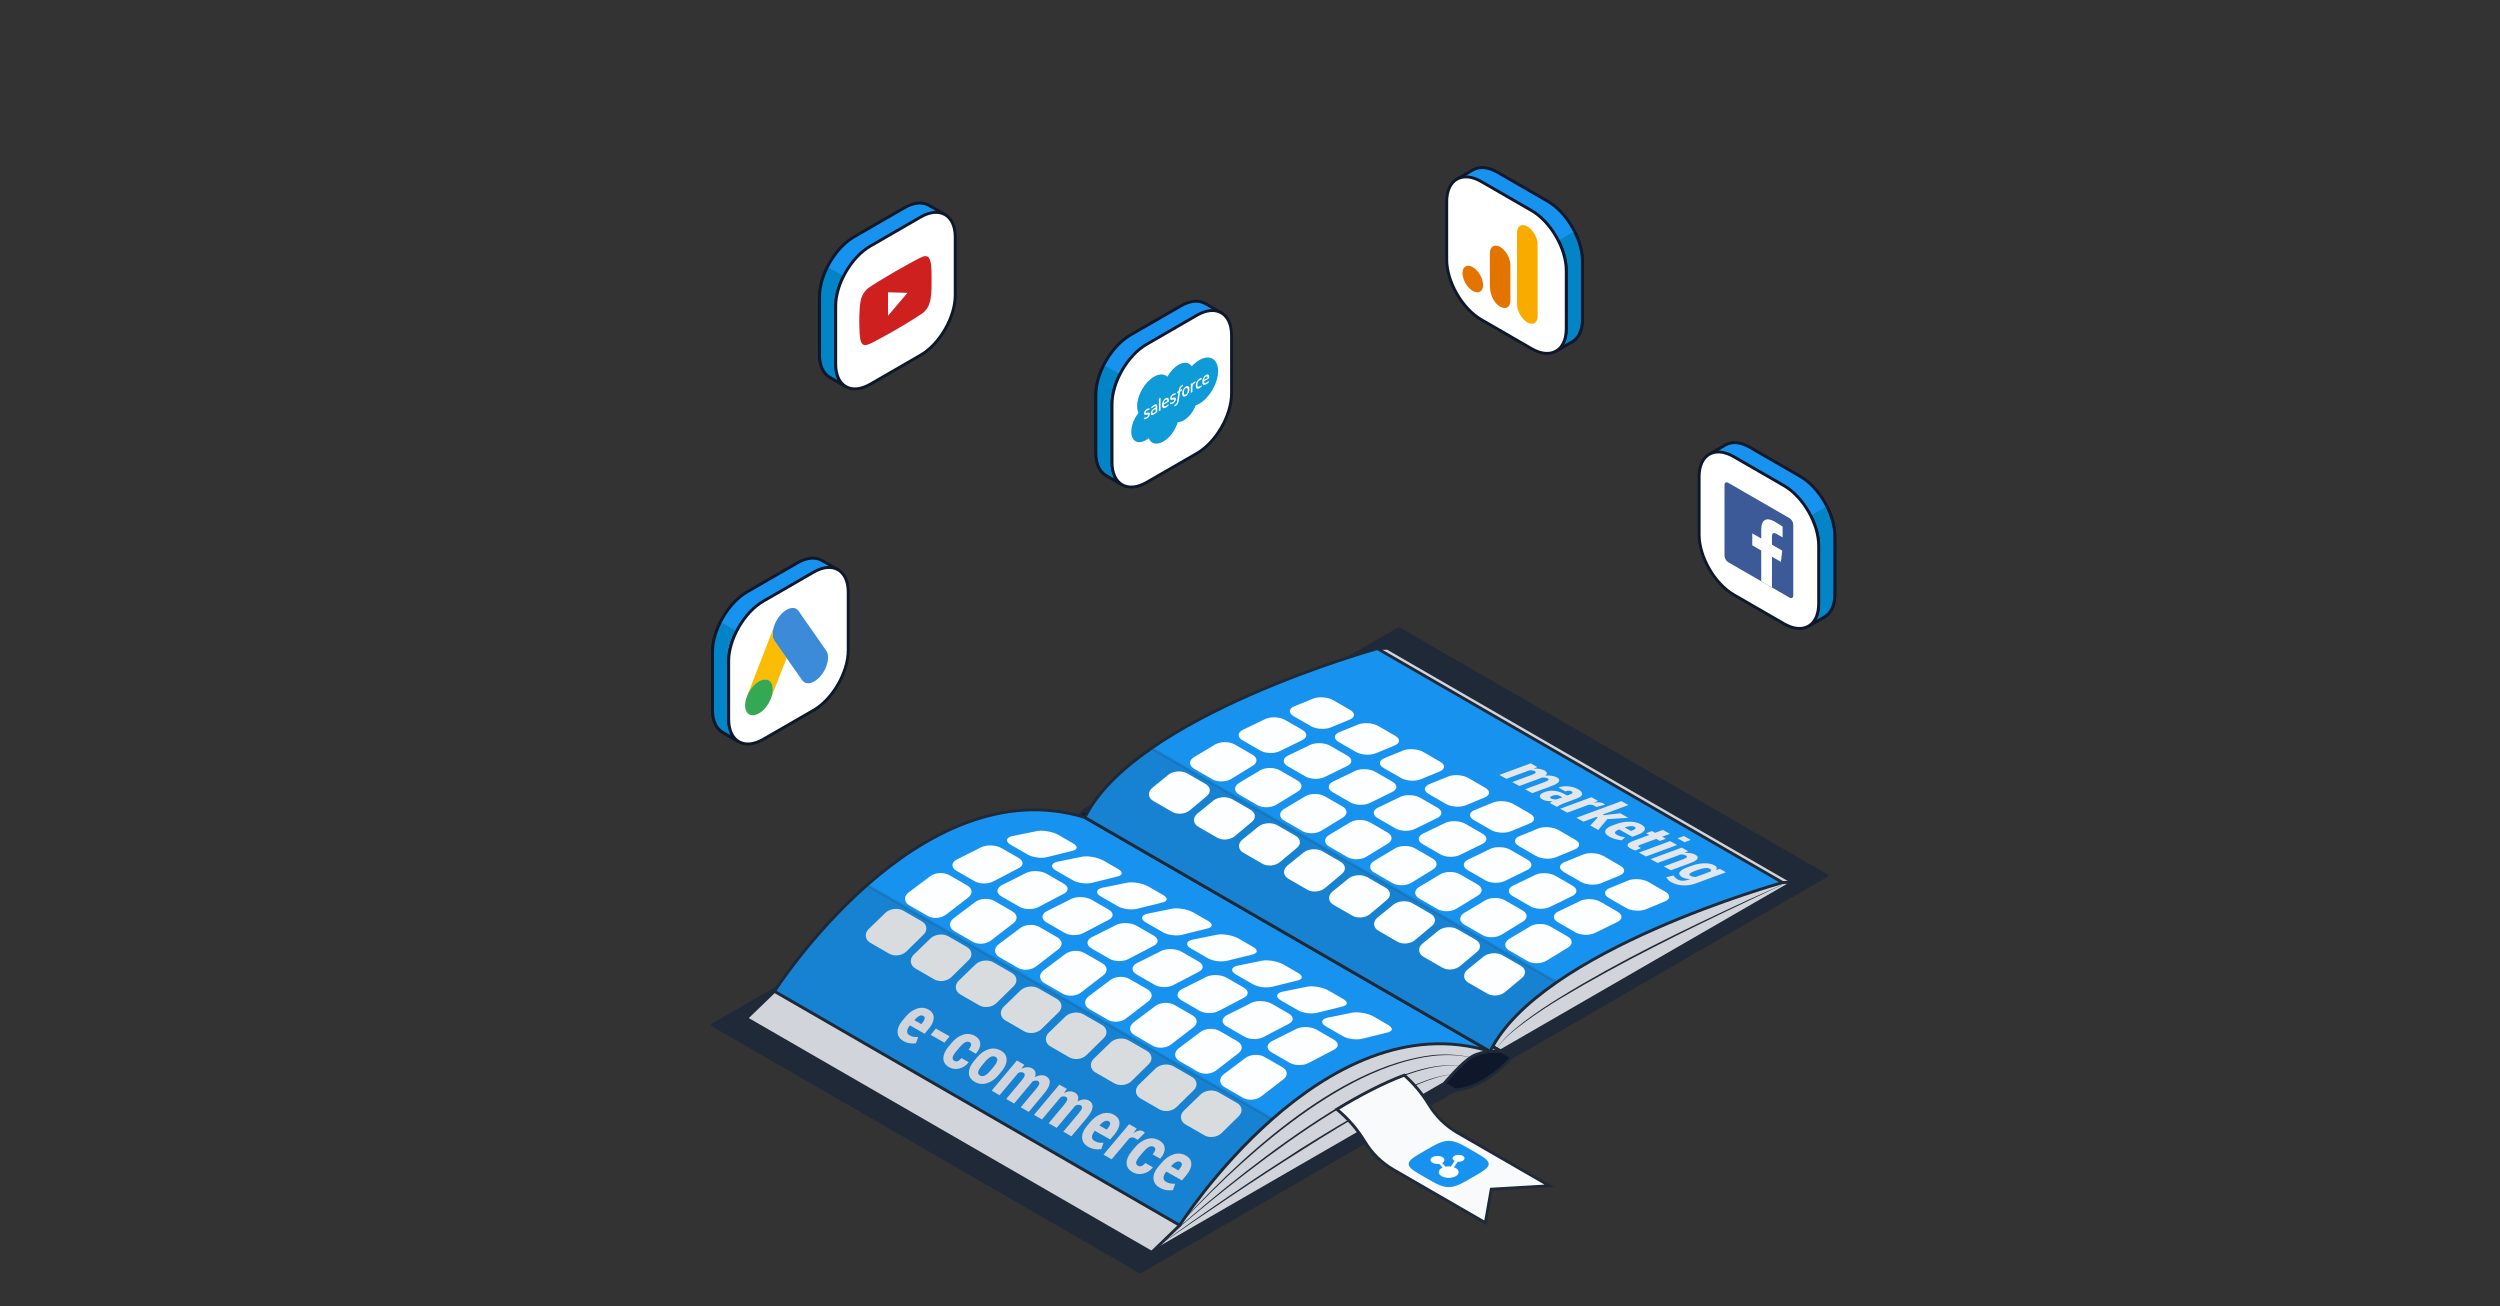 <svg width="245" height="128" viewBox="0 0 245 128" fill="none" xmlns="http://www.w3.org/2000/svg">
<rect x="0" y="0" width="245" height="128" fill="#333333" stroke="none"/>
<mask id="mask0_321_583" style="mask-type:luminance" maskUnits="userSpaceOnUse" x="59" y="0" width="128" height="128">
<path d="M187 0H59V128H187V0Z" fill="white"/>
</mask>
<g mask="url(#mask0_321_583)">
<path d="M142.615 106.823L111.746 124.645L69.829 100.445L100.698 82.622L142.615 106.823Z" fill="#1F2937" stroke="#1F2937" stroke-width="0.286" stroke-linejoin="round"/>
<path d="M179.008 85.811L148.139 103.634L106.222 79.433L137.092 61.611L179.008 85.811Z" fill="#1F2937" stroke="#1F2937" stroke-width="0.286" stroke-linejoin="round"/>
<path d="M107.313 80.076L134.987 63.563L135.978 63.527L175.691 86.455L147.026 103.004L107.313 80.076Z" fill="#D1D5DB" stroke="#1F2937" stroke-width="0.286" stroke-linejoin="round"/>
<path d="M100.687 82.623C101.532 82.579 102.47 82.284 103.459 81.713C104.444 81.145 105.379 80.36 106.222 79.433L148.139 103.627C147.297 104.554 146.362 105.34 145.377 105.908C144.388 106.479 143.449 106.773 142.604 106.818L100.687 82.623Z" fill="#0F172A" stroke="#1F2937" stroke-width="0.286" stroke-linejoin="round"/>
<path d="M101.812 83.252C101.812 83.252 103.505 81.212 104.562 80.602C105.62 79.991 107.313 80.076 107.313 80.076L147.026 103.005C147.026 103.005 145.333 102.92 144.276 103.53C143.218 104.14 141.525 106.181 141.525 106.181L101.812 83.252Z" fill="#64748B" stroke="#1F2937" stroke-width="0.286" stroke-linejoin="round"/>
<path d="M107.313 80.076C107.313 80.076 105.62 79.991 104.562 80.601C103.505 81.212 101.812 83.252 101.812 83.252L75.897 97.148L73.147 99.801L112.86 122.73L141.525 106.18C141.525 106.18 143.218 104.14 144.276 103.529C145.333 102.919 147.026 103.004 147.026 103.004L107.313 80.076Z" fill="#D1D5DB" stroke="#1F2937" stroke-width="0.286" stroke-linejoin="round"/>
<path d="M112.859 122.73L115.61 120.077" stroke="#1F2937" stroke-width="0.286" stroke-linejoin="round"/>
<path d="M174.699 86.491L175.691 86.455" stroke="#1F2937" stroke-width="0.286" stroke-linejoin="round"/>
<path d="M112.859 122.729C121.985 117.331 132.286 111.383 141.524 106.179C132.399 111.578 122.097 117.525 112.859 122.729Z" fill="#1F2937"/>
<path d="M113.547 122.066C118.102 118.744 122.773 115.582 127.52 112.541C129.909 111.045 132.324 109.586 134.802 108.237C136.976 107.104 139.173 105.85 141.602 105.37C141.949 105.322 142.311 105.296 142.652 105.394C142.309 105.303 141.95 105.337 141.605 105.393C139.198 105.932 137.024 107.202 134.86 108.343C132.396 109.708 129.995 111.184 127.618 112.695C122.921 115.639 118.111 118.914 113.547 122.066Z" fill="#1F2937"/>
<path d="M114.235 121.402C119.865 116.35 136.213 102.514 143.781 104.608C136.386 102.674 119.975 116.524 114.235 121.402Z" fill="#1F2937"/>
<path d="M114.923 120.739C121.01 113.842 131.016 104.437 140.459 103.39C141.952 103.257 143.477 103.371 144.909 103.824C143.468 103.399 141.948 103.317 140.468 103.479C131.211 104.549 121.064 114.065 114.923 120.739Z" fill="#1F2937"/>
<path d="M146.036 103.038C136.676 100.231 127.659 106.323 121.47 112.859C119.341 115.113 117.354 117.51 115.61 120.075C117.3 117.47 119.254 115.039 121.382 112.776C127.513 106.16 136.69 100.036 146.036 103.038Z" fill="#1F2937"/>
<path d="M175.69 86.455C166.564 91.852 156.263 97.801 147.025 103.004C156.151 97.605 166.452 91.659 175.69 86.455Z" fill="#1F2937"/>
<path d="M146.53 103.023C147.202 101.797 148.354 100.921 149.431 100.066C150.544 99.231 151.705 98.464 152.887 97.733C158.807 94.09 165.084 91.075 171.384 88.158C172.651 87.587 173.92 87.023 175.195 86.473C173.932 87.05 172.676 87.642 171.422 88.24C165.154 91.212 158.908 94.273 152.951 97.836C151.764 98.556 150.602 99.316 149.484 100.137C148.391 100.967 147.228 101.813 146.53 103.023Z" fill="#1F2937"/>
<path d="M146.034 103.041C150.232 94.686 166.025 88.983 174.699 86.49C173.349 86.892 172.012 87.335 170.683 87.799C162.976 90.538 149.998 95.596 146.034 103.041Z" fill="#1F2937"/>
<path d="M75.897 97.148C75.897 97.148 89.949 75.065 106.323 80.111L146.036 103.04C129.662 97.993 115.61 120.077 115.61 120.077L75.897 97.149V97.148Z" fill="#1793EF" stroke="#1F2937" stroke-width="0.286" stroke-linejoin="round"/>
<path d="M142.828 111.002C141.682 110.339 140.722 109.398 140.037 108.265C139.381 107.177 138.563 106.203 137.62 105.367C135.545 106.146 133.284 107.328 131.01 108.707C132.095 109.603 133.029 110.675 133.761 111.888C134.446 113.022 135.406 113.963 136.553 114.625L145.566 119.829L145.856 118.185L146.145 116.54L148.994 116.373L151.843 116.206L142.828 111.002Z" fill="#F9FAFB" stroke="#1F2937" stroke-width="0.286" stroke-miterlimit="10"/>
<path d="M139.675 115.397C138.592 114.772 138.051 114.46 138.051 114.071C138.051 113.683 138.592 113.37 139.675 112.745C140.758 112.119 141.3 111.807 141.973 111.807C142.646 111.807 143.188 112.119 144.27 112.745C145.354 113.37 145.895 113.683 145.895 114.071C145.895 114.46 145.353 114.772 144.27 115.397C143.188 116.023 142.646 116.336 141.973 116.336C141.3 116.336 140.758 116.023 139.675 115.397Z" fill="#1793EF"/>
<path fill-rule="evenodd" clip-rule="evenodd" d="M141.353 113.952C141.619 113.799 141.619 113.549 141.353 113.395C141.086 113.241 140.654 113.241 140.388 113.395C140.121 113.549 140.122 113.799 140.388 113.952C140.563 114.053 140.811 114.089 141.036 114.056L141.374 114.423C141.343 114.437 141.312 114.453 141.284 114.469C140.903 114.69 140.903 115.045 141.284 115.266C141.665 115.485 142.282 115.485 142.663 115.266C143.043 115.045 143.043 114.69 142.663 114.469C142.607 114.437 142.546 114.41 142.482 114.387L142.86 113.849C143.035 113.863 143.218 113.831 143.353 113.753C143.581 113.621 143.58 113.408 143.353 113.276C143.124 113.144 142.754 113.144 142.525 113.276C142.297 113.408 142.297 113.621 142.525 113.753C142.537 113.76 142.55 113.767 142.563 113.774L142.18 114.318C142.008 114.296 141.827 114.302 141.66 114.335L141.324 113.969C141.334 113.964 141.344 113.959 141.354 113.953L141.353 113.952Z" fill="white"/>
<path d="M134.987 63.561C134.987 63.561 111.165 70.164 106.321 80.111V80.112L146.034 103.041C150.878 93.094 174.699 86.491 174.699 86.491L134.987 63.563V63.561Z" fill="#1793EF" stroke="#1F2937" stroke-width="0.286" stroke-linejoin="round"/>
<path opacity="0.16" d="M106.321 80.112C107.532 77.625 109.929 75.347 112.844 73.329L152.556 96.259C149.643 98.276 147.245 100.554 146.034 103.042L106.321 80.112Z" fill="#1F2937" stroke="#1F2937" stroke-width="0.286" stroke-linejoin="round"/>
<g opacity="0.99">
<path d="M126.218 74.048C125.678 74.316 125.663 74.783 126.186 75.084L127.915 76.083C128.437 76.385 129.305 76.408 129.844 76.135L132.005 75.076C132.552 74.82 132.571 74.364 132.048 74.062L130.356 73.086C129.833 72.784 128.957 72.743 128.409 72.995L126.218 74.048Z" fill="white"/>
<path d="M131.254 71.749C130.697 71.981 130.669 72.418 131.192 72.72L132.878 73.693C133.401 73.994 134.283 74.049 134.838 73.814L136.661 73.061C137.221 72.839 137.253 72.409 136.731 72.108L135.067 71.147C134.544 70.845 133.657 70.778 133.095 70.999L131.254 71.749Z" fill="white"/>
<path d="M121.415 76.736C120.904 77.056 120.913 77.566 121.436 77.867L123.221 78.898C123.744 79.2 124.587 79.179 125.094 78.853L127.155 77.59C127.678 77.289 127.678 76.795 127.155 76.493L125.419 75.49C124.896 75.189 124.038 75.184 123.513 75.481L121.414 76.736H121.415Z" fill="white"/>
<path d="M163.138 88.347C163.699 88.124 163.73 87.696 163.207 87.394L161.543 86.433C161.02 86.132 160.133 86.065 159.571 86.285L157.731 87.035C157.173 87.267 157.145 87.704 157.668 88.005L159.354 88.979C159.877 89.281 160.759 89.335 161.315 89.1L163.138 88.347H163.138Z" fill="white"/>
<path d="M149.115 95.867C149.593 95.499 149.557 94.951 149.035 94.65L147.239 93.613C146.717 93.312 145.894 93.361 145.411 93.722L143.791 95.041C143.338 95.44 143.394 96.012 143.917 96.314L145.763 97.379C146.286 97.681 147.08 97.598 147.528 97.193L149.115 95.867Z" fill="white"/>
<path d="M127.052 83.129C127.531 82.761 127.494 82.213 126.972 81.911L125.177 80.875C124.654 80.574 123.831 80.622 123.349 80.984L121.729 82.303C121.275 82.701 121.332 83.274 121.855 83.575L123.7 84.641C124.223 84.943 125.017 84.859 125.465 84.455L127.052 83.129Z" fill="white"/>
<path d="M153.632 92.876C154.155 92.574 154.155 92.081 153.632 91.779L151.895 90.777C151.373 90.475 150.515 90.471 149.989 90.767L147.891 92.021C147.38 92.342 147.389 92.851 147.912 93.153L149.698 94.185C150.22 94.486 151.063 94.466 151.57 94.139L153.632 92.876H153.632Z" fill="white"/>
<path d="M158.481 90.362C159.028 90.106 159.047 89.65 158.524 89.349L156.832 88.371C156.309 88.069 155.433 88.028 154.885 88.281L152.693 89.333C152.153 89.602 152.139 90.069 152.661 90.37L154.391 91.369C154.913 91.671 155.781 91.694 156.319 91.421L158.481 90.362Z" fill="white"/>
<path d="M144.703 93.319C145.181 92.952 145.145 92.404 144.622 92.102L142.827 91.066C142.305 90.764 141.482 90.813 140.999 91.175L139.379 92.494C138.926 92.892 138.983 93.465 139.505 93.766L141.351 94.832C141.874 95.134 142.668 95.05 143.116 94.645L144.703 93.319Z" fill="white"/>
<path d="M131.465 85.676C131.943 85.308 131.907 84.761 131.384 84.459L129.589 83.423C129.067 83.121 128.244 83.17 127.761 83.532L126.141 84.85C125.688 85.249 125.744 85.822 126.267 86.123L128.113 87.189C128.635 87.491 129.43 87.407 129.878 87.002L131.465 85.676Z" fill="white"/>
<path d="M135.877 88.224C136.356 87.856 136.319 87.308 135.797 87.007L134.002 85.97C133.479 85.669 132.656 85.717 132.174 86.08L130.554 87.398C130.1 87.796 130.157 88.369 130.679 88.671L132.526 89.737C133.049 90.038 133.843 89.954 134.291 89.55L135.877 88.224Z" fill="white"/>
<path d="M140.29 90.772C140.768 90.404 140.732 89.856 140.209 89.555L138.414 88.518C137.891 88.217 137.069 88.266 136.586 88.627L134.966 89.946C134.513 90.345 134.569 90.917 135.092 91.219L136.938 92.284C137.461 92.586 138.255 92.503 138.703 92.098L140.29 90.772Z" fill="white"/>
<path d="M154.312 83.252C154.873 83.029 154.905 82.6 154.382 82.299L152.718 81.338C152.195 81.036 151.308 80.969 150.746 81.19L148.905 81.939C148.348 82.172 148.32 82.608 148.843 82.91L150.53 83.884C151.052 84.185 151.934 84.24 152.49 84.005L154.312 83.252Z" fill="white"/>
<path d="M135.043 79.143C134.503 79.411 134.489 79.878 135.011 80.179L136.741 81.178C137.263 81.48 138.131 81.503 138.669 81.23L140.831 80.171C141.378 79.916 141.397 79.459 140.875 79.158L139.181 78.181C138.659 77.879 137.783 77.838 137.234 78.09L135.043 79.143Z" fill="white"/>
<path d="M158.725 85.8C159.286 85.577 159.317 85.148 158.795 84.846L157.131 83.885C156.608 83.584 155.721 83.517 155.159 83.737L153.318 84.487C152.761 84.72 152.733 85.156 153.255 85.457L154.942 86.432C155.464 86.733 156.346 86.787 156.902 86.553L158.725 85.8Z" fill="white"/>
<path d="M144.492 79.392C143.936 79.624 143.908 80.061 144.43 80.362L146.116 81.336C146.639 81.638 147.521 81.692 148.077 81.457L149.9 80.704C150.46 80.481 150.492 80.052 149.969 79.751L148.305 78.79C147.782 78.488 146.895 78.421 146.333 78.642L144.492 79.392H144.492Z" fill="white"/>
<path d="M140.08 76.844C139.523 77.076 139.495 77.513 140.018 77.815L141.703 78.788C142.226 79.09 143.108 79.145 143.664 78.909L145.486 78.156C146.047 77.934 146.079 77.504 145.556 77.203L143.892 76.242C143.369 75.94 142.482 75.874 141.92 76.094L140.08 76.844Z" fill="white"/>
<path d="M145.243 82.719C145.79 82.463 145.809 82.007 145.287 81.705L143.594 80.729C143.071 80.427 142.195 80.385 141.646 80.638L139.456 81.691C138.915 81.959 138.901 82.426 139.424 82.727L141.152 83.726C141.675 84.027 142.543 84.051 143.081 83.778L145.243 82.719H145.243Z" fill="white"/>
<path d="M149.655 85.267C150.203 85.011 150.222 84.555 149.699 84.254L148.006 83.276C147.484 82.974 146.607 82.933 146.059 83.186L143.868 84.238C143.328 84.507 143.314 84.974 143.836 85.275L145.565 86.273C146.087 86.576 146.955 86.599 147.493 86.326L149.655 85.267Z" fill="white"/>
<path d="M144.807 87.781C145.33 87.479 145.33 86.985 144.807 86.684L143.07 85.681C142.547 85.379 141.69 85.375 141.164 85.671L139.065 86.926C138.555 87.246 138.564 87.756 139.086 88.058L140.872 89.089C141.395 89.39 142.237 89.37 142.745 89.043L144.807 87.781Z" fill="white"/>
<path d="M140.394 85.233C140.917 84.931 140.917 84.438 140.394 84.136L138.657 83.134C138.134 82.832 137.276 82.827 136.75 83.123L134.652 84.378C134.141 84.699 134.151 85.209 134.673 85.51L136.459 86.542C136.982 86.843 137.824 86.823 138.332 86.496L140.393 85.234L140.394 85.233Z" fill="white"/>
<path d="M149.22 90.329C149.742 90.026 149.742 89.534 149.22 89.232L147.483 88.229C146.96 87.927 146.103 87.923 145.577 88.219L143.479 89.474C142.967 89.795 142.977 90.304 143.499 90.606L145.285 91.637C145.808 91.939 146.651 91.918 147.157 91.592L149.219 90.329H149.22Z" fill="white"/>
<path d="M154.069 87.814C154.615 87.559 154.635 87.102 154.112 86.801L152.42 85.824C151.897 85.522 151.02 85.481 150.472 85.733L148.281 86.786C147.74 87.054 147.726 87.521 148.249 87.822L149.978 88.821C150.501 89.123 151.369 89.146 151.906 88.873L154.069 87.814Z" fill="white"/>
<path d="M135.667 74.297C135.11 74.528 135.082 74.965 135.604 75.267L137.291 76.24C137.813 76.542 138.695 76.597 139.251 76.361L141.074 75.609C141.634 75.386 141.666 74.957 141.143 74.655L139.479 73.694C138.956 73.393 138.069 73.326 137.507 73.546L135.667 74.297Z" fill="white"/>
<path d="M135.981 82.686C136.503 82.384 136.503 81.89 135.981 81.589L134.244 80.586C133.722 80.284 132.864 80.28 132.338 80.576L130.24 81.831C129.729 82.151 129.738 82.661 130.261 82.963L132.046 83.994C132.569 84.295 133.412 84.275 133.92 83.948L135.981 82.686Z" fill="white"/>
<path d="M130.631 76.595C130.091 76.864 130.076 77.329 130.598 77.632L132.327 78.63C132.85 78.931 133.718 78.955 134.256 78.683L136.418 77.623C136.964 77.367 136.983 76.912 136.461 76.609L134.768 75.632C134.245 75.331 133.369 75.29 132.821 75.542L130.631 76.595Z" fill="white"/>
<path d="M125.828 79.283C125.316 79.603 125.326 80.113 125.848 80.415L127.634 81.446C128.157 81.748 128.999 81.727 129.507 81.401L131.568 80.138C132.091 79.836 132.091 79.343 131.568 79.041L129.831 78.038C129.309 77.737 128.452 77.732 127.925 78.028L125.827 79.284L125.828 79.283Z" fill="white"/>
<path d="M117.316 79.755C116.862 80.154 116.919 80.726 117.442 81.028L119.287 82.094C119.81 82.395 120.604 82.312 121.052 81.907L122.639 80.581C123.117 80.213 123.081 79.665 122.559 79.363L120.764 78.327C120.241 78.025 119.418 78.075 118.935 78.436L117.316 79.755Z" fill="white"/>
<path d="M121.805 71.517C121.265 71.786 121.251 72.252 121.773 72.554L123.502 73.552C124.025 73.854 124.893 73.877 125.431 73.605L127.593 72.546C128.139 72.29 128.158 71.834 127.636 71.532L125.943 70.555C125.421 70.253 124.545 70.212 123.996 70.464L121.805 71.517Z" fill="white"/>
<path d="M126.842 69.218C126.285 69.451 126.257 69.887 126.779 70.188L128.465 71.162C128.988 71.464 129.87 71.518 130.426 71.283L132.249 70.531C132.809 70.308 132.841 69.879 132.318 69.577L130.654 68.616C130.132 68.314 129.244 68.248 128.683 68.468L126.842 69.218Z" fill="white"/>
<path d="M117.002 74.204C116.491 74.525 116.5 75.034 117.023 75.337L118.809 76.368C119.331 76.669 120.174 76.649 120.681 76.322L122.743 75.059C123.266 74.757 123.266 74.264 122.743 73.963L121.006 72.96C120.483 72.658 119.626 72.654 119.1 72.95L117.001 74.204H117.002Z" fill="white"/>
<path d="M112.903 77.225C112.45 77.623 112.506 78.195 113.029 78.498L114.875 79.563C115.397 79.865 116.192 79.781 116.64 79.377L118.227 78.05C118.705 77.682 118.669 77.134 118.146 76.833L116.351 75.797C115.829 75.495 115.006 75.544 114.523 75.906L112.903 77.225Z" fill="white"/>
<path d="M93.428 90.013C92.96 90.393 93.004 90.951 93.526 91.253L95.336 92.298C95.859 92.599 96.669 92.534 97.135 92.151L99.274 90.505C99.764 90.153 99.737 89.618 99.215 89.316L97.442 88.293C96.919 87.991 96.089 88.03 95.597 88.38L93.428 90.013Z" fill="white"/>
<path d="M89.016 87.482C88.547 87.863 88.591 88.42 89.114 88.722L90.924 89.767C91.446 90.069 92.256 90.003 92.723 89.621L94.861 87.975C95.351 87.622 95.325 87.087 94.802 86.785L93.029 85.762C92.507 85.461 91.677 85.5 91.185 85.849L89.016 87.482Z" fill="white"/>
<path d="M98.146 86.759C97.621 87.056 97.619 87.546 98.141 87.847L99.906 88.867C100.429 89.168 101.284 89.168 101.807 88.867L104.202 87.613C104.75 87.358 104.769 86.903 104.247 86.601L102.558 85.626C102.035 85.324 101.157 85.28 100.607 85.527L98.146 86.759L98.146 86.759Z" fill="white"/>
<path d="M103.567 84.459C102.986 84.62 102.937 84.997 103.46 85.299L105.127 86.261C105.649 86.563 106.549 86.665 107.126 86.488L109.442 85.913C110.034 85.801 110.092 85.463 109.57 85.161L108.145 84.339C107.623 84.037 106.706 83.859 106.109 83.945L103.567 84.459Z" fill="white"/>
<path d="M89.526 93.578C89.104 94.009 89.186 94.609 89.709 94.911L91.548 95.973C92.071 96.274 92.841 96.166 93.26 95.732L94.909 94.114C95.347 93.698 95.278 93.112 94.755 92.81L92.941 91.763C92.418 91.461 91.63 91.552 91.19 91.964L89.526 93.578Z" fill="white"/>
<path d="M121.217 94.649C120.635 94.809 120.587 95.187 121.109 95.489L122.776 96.451C123.298 96.753 124.198 96.855 124.775 96.677L127.09 96.102C127.683 95.99 127.741 95.652 127.218 95.35L125.794 94.528C125.272 94.226 124.355 94.049 123.758 94.134L121.217 94.649Z" fill="white"/>
<path d="M116.805 92.101C116.223 92.262 116.175 92.64 116.697 92.941L118.364 93.904C118.887 94.205 119.786 94.307 120.363 94.129L122.678 93.555C123.271 93.443 123.329 93.104 122.806 92.803L121.383 91.98C120.86 91.679 119.944 91.502 119.346 91.586L116.805 92.101Z" fill="white"/>
<path d="M107.98 87.006C107.398 87.167 107.35 87.545 107.872 87.846L109.539 88.809C110.062 89.11 110.961 89.212 111.538 89.035L113.854 88.46C114.447 88.348 114.504 88.009 113.982 87.708L112.558 86.886C112.035 86.584 111.119 86.407 110.522 86.492L107.98 87.006Z" fill="white"/>
<path d="M112.392 89.554C111.811 89.714 111.762 90.092 112.285 90.394L113.952 91.356C114.474 91.658 115.374 91.76 115.951 91.582L118.266 91.007C118.859 90.896 118.916 90.557 118.394 90.256L116.97 89.434C116.448 89.132 115.531 88.954 114.934 89.04L112.392 89.554Z" fill="white"/>
<path d="M121.384 109.399C121.822 108.983 121.752 108.397 121.23 108.095L119.416 107.048C118.893 106.746 118.105 106.837 117.664 107.25L116 108.863C115.578 109.295 115.661 109.895 116.183 110.196L118.023 111.258C118.545 111.56 119.316 111.451 119.735 111.017L121.384 109.399Z" fill="white"/>
<path d="M125.749 105.79C126.239 105.438 126.212 104.903 125.69 104.601L123.917 103.578C123.395 103.276 122.565 103.315 122.073 103.665L119.903 105.298C119.435 105.678 119.479 106.236 120.001 106.538L121.811 107.583C122.334 107.884 123.143 107.818 123.61 107.436L125.749 105.79Z" fill="white"/>
<path d="M130.676 102.898C131.223 102.643 131.243 102.188 130.72 101.886L129.032 100.911C128.509 100.609 127.631 100.565 127.081 100.812L124.62 102.043C124.095 102.34 124.093 102.83 124.615 103.132L126.38 104.151C126.903 104.453 127.758 104.453 128.281 104.151L130.676 102.897V102.898Z" fill="white"/>
<path d="M135.915 101.197C136.508 101.085 136.566 100.747 136.043 100.445L134.62 99.623C134.098 99.322 133.181 99.145 132.584 99.229L130.043 99.744C129.461 99.904 129.412 100.282 129.935 100.584L131.602 101.546C132.124 101.848 133.024 101.95 133.6 101.772L135.915 101.197Z" fill="white"/>
<path d="M106.97 91.854C106.445 92.151 106.443 92.641 106.966 92.942L108.73 93.961C109.253 94.263 110.108 94.263 110.631 93.961L113.026 92.708C113.573 92.453 113.593 91.998 113.07 91.696L111.382 90.722C110.859 90.419 109.981 90.375 109.431 90.622L106.97 91.854Z" fill="white"/>
<path d="M121.851 97.803C122.398 97.548 122.418 97.093 121.895 96.791L120.207 95.817C119.684 95.514 118.806 95.47 118.256 95.717L115.795 96.949C115.27 97.246 115.268 97.736 115.791 98.038L117.555 99.057C118.078 99.359 118.933 99.359 119.456 99.057L121.851 97.804V97.803Z" fill="white"/>
<path d="M102.253 95.108C101.785 95.488 101.829 96.046 102.351 96.348L104.161 97.392C104.684 97.694 105.493 97.628 105.96 97.246L108.099 95.6C108.589 95.248 108.562 94.713 108.04 94.411L106.267 93.388C105.744 93.086 104.914 93.125 104.422 93.474L102.253 95.108Z" fill="white"/>
<path d="M111.383 94.401C110.858 94.698 110.855 95.188 111.378 95.49L113.143 96.509C113.666 96.811 114.521 96.811 115.043 96.509L117.439 95.256C117.986 95.001 118.006 94.546 117.483 94.244L115.794 93.269C115.271 92.967 114.393 92.922 113.843 93.169L111.382 94.401L111.383 94.401Z" fill="white"/>
<path d="M116.924 100.695C117.414 100.343 117.388 99.808 116.865 99.506L115.092 98.483C114.57 98.181 113.74 98.22 113.248 98.57L111.078 100.203C110.61 100.583 110.654 101.141 111.176 101.443L112.986 102.488C113.509 102.789 114.318 102.723 114.785 102.341L116.924 100.695Z" fill="white"/>
<path d="M112.512 98.147C113.002 97.795 112.975 97.26 112.452 96.958L110.68 95.935C110.157 95.633 109.327 95.673 108.835 96.022L106.666 97.655C106.197 98.035 106.241 98.594 106.764 98.896L108.574 99.94C109.096 100.242 109.906 100.176 110.373 99.793L112.512 98.147Z" fill="white"/>
<path d="M116.971 106.851C117.409 106.437 117.34 105.85 116.817 105.548L115.003 104.501C114.481 104.199 113.693 104.29 113.252 104.702L111.588 106.316C111.166 106.747 111.248 107.347 111.771 107.649L113.61 108.711C114.133 109.013 114.903 108.905 115.322 108.47L116.971 106.851Z" fill="white"/>
<path d="M112.559 104.304C112.997 103.889 112.927 103.302 112.405 103.001L110.591 101.954C110.068 101.652 109.28 101.742 108.839 102.154L107.175 103.769C106.753 104.2 106.836 104.8 107.358 105.102L109.197 106.163C109.72 106.465 110.491 106.357 110.91 105.923L112.559 104.304Z" fill="white"/>
<path d="M131.502 98.65C132.095 98.538 132.153 98.2 131.63 97.898L130.206 97.076C129.683 96.774 128.767 96.597 128.17 96.682L125.628 97.196C125.047 97.357 124.999 97.735 125.521 98.036L127.188 98.999C127.711 99.301 128.61 99.403 129.187 99.225L131.502 98.65Z" fill="white"/>
<path d="M108.147 101.756C108.585 101.341 108.515 100.755 107.993 100.453L106.179 99.406C105.656 99.104 104.868 99.194 104.428 99.607L102.763 101.22C102.342 101.651 102.424 102.252 102.946 102.553L104.786 103.615C105.308 103.916 106.079 103.808 106.498 103.374L108.147 101.756L108.147 101.756Z" fill="white"/>
<path d="M121.336 103.242C121.826 102.89 121.8 102.355 121.277 102.053L119.505 101.03C118.982 100.728 118.152 100.768 117.66 101.116L115.491 102.75C115.022 103.13 115.066 103.689 115.589 103.99L117.399 105.035C117.922 105.337 118.731 105.271 119.198 104.889L121.336 103.242Z" fill="white"/>
<path d="M102.558 89.306C102.033 89.603 102.031 90.093 102.554 90.395L104.319 91.414C104.841 91.716 105.696 91.716 106.219 91.414L108.614 90.16C109.161 89.906 109.181 89.451 108.659 89.148L106.97 88.174C106.447 87.872 105.569 87.828 105.019 88.075L102.558 89.306Z" fill="white"/>
<path d="M103.734 99.209C104.173 98.794 104.103 98.207 103.58 97.906L101.766 96.859C101.244 96.556 100.456 96.647 100.015 97.059L98.351 98.673C97.929 99.105 98.011 99.705 98.534 100.006L100.373 101.068C100.896 101.369 101.666 101.261 102.085 100.827L103.734 99.209Z" fill="white"/>
<path d="M97.841 92.56C97.372 92.94 97.416 93.499 97.939 93.8L99.749 94.845C100.271 95.147 101.081 95.081 101.548 94.698L103.686 93.052C104.176 92.7 104.15 92.165 103.627 91.863L101.855 90.84C101.332 90.538 100.502 90.578 100.01 90.927L97.841 92.56Z" fill="white"/>
<path d="M93.938 96.126C93.516 96.557 93.599 97.157 94.121 97.459L95.961 98.52C96.483 98.822 97.254 98.714 97.673 98.28L99.322 96.661C99.76 96.246 99.69 95.659 99.168 95.358L97.354 94.311C96.831 94.009 96.043 94.099 95.603 94.512L93.938 96.126Z" fill="white"/>
<path d="M99.155 81.946C98.573 82.106 98.525 82.483 99.047 82.785L100.714 83.747C101.237 84.049 102.136 84.151 102.713 83.974L105.029 83.399C105.622 83.287 105.679 82.949 105.157 82.647L103.733 81.825C103.21 81.523 102.294 81.346 101.697 81.431L99.155 81.946Z" fill="white"/>
<path d="M93.733 84.245C93.208 84.542 93.205 85.032 93.728 85.334L95.493 86.353C96.016 86.654 96.871 86.654 97.393 86.353L99.789 85.1C100.336 84.844 100.356 84.389 99.833 84.087L98.144 83.113C97.622 82.811 96.744 82.766 96.193 83.013L93.733 84.245Z" fill="white"/>
<path d="M85.113 91.064C84.692 91.496 84.774 92.096 85.296 92.398L87.136 93.459C87.658 93.761 88.429 93.653 88.848 93.218L90.496 91.6C90.935 91.185 90.865 90.598 90.343 90.297L88.529 89.249C88.006 88.947 87.218 89.038 86.778 89.451L85.113 91.064Z" fill="white"/>
<path d="M126.264 100.351C126.811 100.096 126.831 99.641 126.308 99.339L124.619 98.364C124.097 98.062 123.219 98.017 122.668 98.265L120.208 99.497C119.683 99.793 119.68 100.284 120.203 100.585L121.968 101.605C122.491 101.906 123.346 101.906 123.868 101.605L126.264 100.351Z" fill="white"/>
<path d="M150.654 75.167L150.29 75.327C150.503 75.313 150.701 75.321 150.885 75.351C151.067 75.381 151.227 75.434 151.363 75.511C151.497 75.585 151.571 75.665 151.587 75.751C151.604 75.836 151.554 75.924 151.438 76.015C151.666 75.995 151.876 75.998 152.069 76.025C152.263 76.053 152.432 76.106 152.574 76.186C152.791 76.307 152.858 76.441 152.775 76.588C152.692 76.736 152.436 76.888 152.007 77.047L150.154 77.731L149.461 77.345L151.316 76.659C151.553 76.572 151.694 76.499 151.74 76.442C151.786 76.384 151.763 76.329 151.671 76.278C151.604 76.241 151.522 76.217 151.425 76.204C151.328 76.192 151.223 76.191 151.109 76.201C151.074 76.216 151.041 76.229 151.008 76.243C150.974 76.257 150.939 76.271 150.901 76.285L148.891 77.027L148.202 76.644L150.059 75.958C150.293 75.871 150.434 75.799 150.48 75.74C150.526 75.681 150.502 75.626 150.408 75.574C150.345 75.538 150.27 75.514 150.183 75.5C150.097 75.486 150.003 75.481 149.9 75.486L147.628 76.325L146.938 75.941L150.009 74.807L150.654 75.167Z" fill="#E5E7EB"/>
<path d="M151.886 78.695C151.918 78.666 151.956 78.636 152.002 78.604C152.046 78.574 152.096 78.544 152.15 78.517C151.961 78.526 151.783 78.52 151.615 78.495C151.447 78.471 151.302 78.425 151.179 78.356C150.962 78.236 150.871 78.108 150.907 77.974C150.942 77.84 151.099 77.722 151.377 77.619C151.677 77.509 151.993 77.468 152.325 77.5C152.658 77.531 152.987 77.637 153.314 77.82L153.573 77.964L153.822 77.872C153.972 77.817 154.063 77.762 154.098 77.707C154.131 77.651 154.103 77.598 154.011 77.546C153.932 77.504 153.842 77.483 153.739 77.484C153.636 77.487 153.523 77.51 153.401 77.555L152.736 77.182L152.747 77.172C153.004 77.069 153.315 77.033 153.68 77.062C154.044 77.092 154.37 77.187 154.66 77.349C154.933 77.502 155.061 77.66 155.046 77.824C155.031 77.987 154.851 78.132 154.508 78.259L153.269 78.717C153.118 78.773 152.987 78.83 152.874 78.887C152.762 78.945 152.661 79.008 152.572 79.075L151.887 78.695L151.886 78.695ZM151.984 78.243C152.053 78.282 152.14 78.31 152.242 78.327C152.345 78.344 152.446 78.349 152.549 78.343L153.112 78.135L152.852 77.991C152.747 77.932 152.629 77.905 152.497 77.911C152.365 77.916 152.234 77.943 152.104 77.991C152.002 78.028 151.939 78.07 151.915 78.116C151.891 78.162 151.915 78.205 151.984 78.244V78.243Z" fill="#E5E7EB"/>
<path d="M156.463 79.088L156.213 78.941C156.14 78.9 156.059 78.874 155.97 78.864C155.881 78.852 155.786 78.853 155.685 78.867L153.586 79.642L152.898 79.258L155.959 78.128L156.6 78.486L156.217 78.652L156.223 78.661C156.412 78.631 156.586 78.62 156.745 78.631C156.904 78.643 157.033 78.676 157.133 78.731C157.164 78.748 157.193 78.768 157.221 78.789C157.249 78.812 157.271 78.831 157.288 78.849L156.463 79.088Z" fill="#E5E7EB"/>
<path d="M156.569 80.124L156.444 80.054L155.172 80.524L154.485 80.141L158.895 78.513L159.58 78.896L157.076 79.82L157.19 79.884L158.785 79.705L159.573 80.145L157.518 80.273L156.632 81.336L155.847 80.9L156.569 80.124Z" fill="#E5E7EB"/>
<path d="M157.721 81.997C157.394 81.814 157.258 81.623 157.318 81.422C157.377 81.222 157.598 81.05 157.982 80.909L158.411 80.75C158.823 80.598 159.251 80.523 159.694 80.526C160.137 80.529 160.516 80.618 160.832 80.795C161.137 80.965 161.253 81.141 161.181 81.322C161.109 81.504 160.867 81.67 160.456 81.822L159.965 82.003L158.676 81.285L158.665 81.289C158.464 81.363 158.337 81.447 158.285 81.537C158.233 81.629 158.286 81.719 158.444 81.806C158.572 81.878 158.693 81.93 158.807 81.962C158.922 81.994 159.074 82.026 159.264 82.059L158.927 82.344C158.736 82.332 158.531 82.296 158.315 82.236C158.099 82.177 157.901 82.097 157.721 81.997ZM160.192 81.031C160.083 80.97 159.944 80.947 159.775 80.962C159.607 80.976 159.42 81.018 159.215 81.088L159.829 81.431L159.943 81.389C160.113 81.326 160.222 81.265 160.27 81.205C160.319 81.146 160.293 81.088 160.192 81.031Z" fill="#E5E7EB"/>
<path d="M163.647 81.716L162.889 81.996L163.249 82.197L162.668 82.411L162.308 82.21L160.778 82.775C160.654 82.821 160.58 82.862 160.557 82.899C160.534 82.935 160.549 82.969 160.602 82.998C160.644 83.021 160.681 83.04 160.715 83.054C160.748 83.068 160.788 83.083 160.835 83.099L160.279 83.353C160.181 83.323 160.093 83.291 160.016 83.258C159.938 83.226 159.858 83.187 159.775 83.14C159.556 83.018 159.467 82.895 159.509 82.772C159.552 82.648 159.746 82.522 160.092 82.395L161.625 81.829L161.317 81.657L161.899 81.443L162.206 81.615L162.965 81.335L163.647 81.716Z" fill="#E5E7EB"/>
<path d="M161.299 83.933L160.616 83.553L163.665 82.428L164.346 82.809L161.299 83.933ZM165.081 82.537L164.4 82.156L165.011 81.931L165.692 82.311L165.081 82.537Z" fill="#E5E7EB"/>
<path d="M165.443 83.421L165.052 83.591C165.275 83.576 165.479 83.582 165.668 83.61C165.855 83.637 166.012 83.686 166.139 83.757C166.354 83.877 166.426 84.007 166.354 84.149C166.283 84.29 166.038 84.437 165.62 84.592L163.733 85.288L163.05 84.907L164.94 84.21C165.15 84.133 165.273 84.064 165.308 84.005C165.344 83.945 165.308 83.886 165.204 83.827C165.143 83.793 165.068 83.769 164.979 83.754C164.891 83.739 164.796 83.734 164.695 83.739L162.443 84.57L161.762 84.19L164.809 83.067L165.444 83.42L165.443 83.421Z" fill="#E5E7EB"/>
<path d="M165.73 84.861C166.16 84.703 166.581 84.617 166.997 84.603C167.412 84.59 167.756 84.659 168.03 84.812C168.144 84.876 168.211 84.945 168.231 85.019C168.249 85.093 168.228 85.172 168.165 85.255L168.549 85.154L169.138 85.483L166.157 86.583C165.758 86.729 165.346 86.791 164.919 86.766C164.494 86.741 164.109 86.634 163.765 86.442C163.654 86.38 163.556 86.307 163.472 86.221C163.388 86.135 163.328 86.049 163.29 85.963L164.025 85.802C164.057 85.875 164.104 85.943 164.168 86.006C164.232 86.069 164.32 86.132 164.43 86.193C164.573 86.273 164.734 86.313 164.911 86.314C165.088 86.314 165.279 86.278 165.481 86.203L165.655 86.139C165.494 86.139 165.348 86.126 165.217 86.1C165.086 86.073 164.969 86.03 164.868 85.974C164.594 85.822 164.507 85.659 164.603 85.484C164.699 85.31 164.95 85.148 165.355 84.999L165.73 84.86L165.73 84.861ZM166.034 85.378C165.812 85.46 165.666 85.539 165.595 85.615C165.525 85.692 165.553 85.765 165.681 85.836C165.751 85.876 165.829 85.904 165.916 85.92C166.004 85.938 166.098 85.944 166.199 85.939L167.639 85.408C167.679 85.361 167.694 85.315 167.684 85.271C167.673 85.227 167.633 85.185 167.563 85.146C167.436 85.075 167.271 85.05 167.07 85.073C166.869 85.096 166.648 85.152 166.408 85.24L166.033 85.378H166.034Z" fill="#E5E7EB"/>
</g>
<path opacity="0.16" d="M84.97 86.737C79.41 91.628 75.897 97.148 75.897 97.148L115.61 120.077C115.61 120.077 119.123 114.556 124.683 109.666L84.97 86.737Z" fill="#1F2937" stroke="#1F2937" stroke-width="0.286" stroke-linejoin="round"/>
<path d="M82.143 55.849L80.567 54.939C79.951 54.57 79.096 54.612 78.153 55.157L73.218 58.006C71.354 59.082 69.829 61.724 69.829 63.876V69.58C69.829 70.646 70.204 71.399 70.807 71.758L72.384 72.668L81.542 57.113C81.542 57.04 81.536 56.972 81.532 56.902L82.143 55.849Z" fill="#1793EF" stroke="#0F172A" stroke-width="0.286" stroke-linejoin="round"/>
<path d="M70.605 60.942C70.121 61.898 69.829 62.934 69.829 63.876V69.579C69.829 70.645 70.204 71.398 70.807 71.757L72.39 72.668C71.786 72.309 71.411 71.556 71.411 70.49V64.786C71.411 63.844 71.703 62.809 72.188 61.852" fill="#0284C7"/>
<path d="M70.605 60.942C70.121 61.898 69.829 62.934 69.829 63.876V69.579C69.829 70.645 70.204 71.398 70.807 71.757L72.39 72.668C71.786 72.309 71.411 71.556 71.411 70.49V64.786C71.411 63.844 71.703 62.809 72.188 61.852" stroke="#0F172A" stroke-width="0.286" stroke-linejoin="round"/>
<path d="M74.8 72.45C72.936 73.527 71.411 72.646 71.411 70.494V64.789C71.411 62.637 72.936 59.995 74.8 58.919L79.736 56.07C81.6 54.993 83.125 55.874 83.125 58.026V63.731C83.125 65.883 81.6 68.524 79.736 69.601L74.8 72.45Z" fill="white" stroke="#0F172A" stroke-width="0.286" stroke-linejoin="round"/>
<path d="M75.785 61.594C75.863 61.31 75.972 61.028 76.132 60.758C76.775 59.664 77.836 59.233 78.272 59.889C78.599 60.389 78.947 60.862 79.284 61.348C79.847 62.154 80.418 62.956 80.975 63.769C81.443 64.448 80.935 65.941 80.005 66.641C79.435 67.068 78.901 67.074 78.606 66.654C78.111 65.945 77.613 65.237 77.119 64.532C77.109 64.515 77.096 64.503 77.082 64.492C77.03 64.473 77.007 64.414 76.974 64.369C76.755 64.05 76.529 63.737 76.309 63.422C76.168 63.215 76.021 63.017 75.879 62.81C75.752 62.627 75.693 62.381 75.699 62.082C75.709 61.925 75.726 61.764 75.784 61.594" fill="#3C8BD9"/>
<path d="M75.785 61.594C75.755 61.747 75.729 61.898 75.723 62.046C75.713 62.369 75.782 62.625 75.919 62.821C76.28 63.328 76.64 63.839 76.997 64.352C77.03 64.397 77.056 64.446 77.089 64.487C76.892 64.994 76.696 65.498 76.496 66.007C76.221 66.714 75.945 67.425 75.667 68.135C75.654 68.142 75.65 68.137 75.647 68.127C75.644 68.098 75.654 68.066 75.66 68.032C75.794 67.387 75.683 66.948 75.346 66.712C75.139 66.57 74.877 66.574 74.576 66.698C74.183 66.862 73.835 67.179 73.524 67.642C73.469 67.724 73.432 67.817 73.367 67.892C73.354 67.9 73.347 67.896 73.344 67.886C73.501 67.482 73.655 67.079 73.812 66.674C74.461 64.998 75.11 63.322 75.762 61.648C75.769 61.629 75.778 61.613 75.785 61.594Z" fill="#FABC04"/>
<path d="M73.357 67.891C73.419 67.79 73.478 67.689 73.544 67.59C74.34 66.404 75.536 66.24 75.71 67.29C75.752 67.541 75.73 67.819 75.657 68.126C75.654 68.15 75.651 68.171 75.644 68.197C75.615 68.275 75.589 68.355 75.556 68.434C75.264 69.159 74.835 69.683 74.271 69.966C73.626 70.286 73.118 70.019 73.03 69.329C72.987 68.994 73.05 68.622 73.21 68.219C73.243 68.132 73.282 68.048 73.318 67.959C73.335 67.935 73.328 67.908 73.358 67.891" fill="#34A852"/>
<path d="M73.357 67.891C73.344 67.913 73.344 67.94 73.321 67.957C73.318 67.932 73.331 67.91 73.344 67.883L73.357 67.891Z" fill="#FABC04"/>
<path d="M75.644 68.197C75.631 68.178 75.644 68.152 75.657 68.125L75.671 68.133L75.644 68.197Z" fill="#E1C025"/>
<path d="M142.761 17.572L144.336 16.662C144.952 16.294 145.808 16.335 146.75 16.88L151.685 19.73C153.55 20.805 155.075 23.447 155.075 25.6V31.304C155.075 32.37 154.7 33.122 154.096 33.481L152.52 34.392L143.362 18.837C143.362 18.764 143.368 18.696 143.371 18.625L142.76 17.573L142.761 17.572Z" fill="#1793EF" stroke="#0F172A" stroke-width="0.286" stroke-linejoin="round"/>
<path d="M154.299 22.666C154.783 23.622 155.075 24.657 155.075 25.599V31.303C155.075 32.369 154.7 33.122 154.096 33.481L152.514 34.392C153.118 34.033 153.492 33.28 153.492 32.214V26.51C153.492 25.568 153.2 24.533 152.716 23.576" fill="#0284C7"/>
<path d="M154.299 22.666C154.783 23.622 155.075 24.657 155.075 25.599V31.303C155.075 32.369 154.7 33.122 154.096 33.481L152.514 34.392C153.118 34.033 153.492 33.28 153.492 32.214V26.51C153.492 25.568 153.2 24.533 152.716 23.576" stroke="#0F172A" stroke-width="0.286" stroke-linejoin="round"/>
<path d="M150.103 34.174C151.967 35.251 153.492 34.37 153.492 32.218V26.513C153.492 24.361 151.967 21.72 150.103 20.643L145.168 17.794C143.304 16.718 141.779 17.598 141.779 19.75V25.455C141.779 27.607 143.304 30.249 145.168 31.325L150.103 34.174Z" fill="white" stroke="#0F172A" stroke-width="0.286" stroke-linejoin="round"/>
<path d="M150.686 31.002C150.69 31.65 150.238 31.916 149.679 31.596C149.637 31.573 149.596 31.546 149.554 31.516C149.035 31.128 148.655 30.387 148.668 29.789V22.828C148.656 22.215 149.037 21.913 149.556 22.125C150.111 22.371 150.615 23.121 150.679 23.799C150.685 23.849 150.686 23.898 150.686 23.945V31.002Z" fill="#F9AB00"/>
<path d="M144.334 26.181C144.891 26.503 145.343 27.286 145.343 27.93C145.343 28.573 144.891 28.834 144.334 28.513C143.776 28.191 143.324 27.408 143.324 26.764C143.324 26.12 143.776 25.859 144.334 26.181ZM146.99 24.182C146.429 23.894 145.995 24.186 146.008 24.841V27.972C146.008 28.821 146.332 29.524 146.806 29.908C147.354 30.352 147.888 30.252 147.998 29.684C148.012 29.614 148.019 29.54 148.018 29.46V25.948C148.02 25.302 147.566 24.516 147.007 24.192C147.001 24.189 146.996 24.185 146.99 24.182Z" fill="#E37400"/>
<path d="M167.497 44.529L169.072 43.619C169.689 43.251 170.544 43.292 171.487 43.837L176.422 46.686C178.286 47.762 179.811 50.404 179.811 52.556V58.261C179.811 59.327 179.436 60.079 178.832 60.438L177.256 61.349L168.098 45.794C168.098 45.721 168.104 45.653 168.107 45.582L167.496 44.529L167.497 44.529Z" fill="#1793EF" stroke="#0F172A" stroke-width="0.286" stroke-linejoin="round"/>
<path d="M179.034 49.622C179.518 50.579 179.81 51.614 179.81 52.556V58.26C179.81 59.326 179.436 60.079 178.832 60.438L177.25 61.349C177.853 60.989 178.228 60.237 178.228 59.171V53.467C178.228 52.525 177.936 51.489 177.452 50.533" fill="#0284C7"/>
<path d="M179.034 49.622C179.518 50.579 179.81 51.614 179.81 52.556V58.26C179.81 59.326 179.436 60.079 178.832 60.438L177.25 61.349C177.853 60.989 178.228 60.237 178.228 59.171V53.467C178.228 52.525 177.936 51.489 177.452 50.533" stroke="#0F172A" stroke-width="0.286" stroke-linejoin="round"/>
<path d="M174.839 61.131C176.704 62.207 178.228 61.327 178.228 59.174V53.47C178.228 51.318 176.704 48.676 174.839 47.6L169.904 44.751C168.04 43.674 166.515 44.555 166.515 46.707V52.412C166.515 54.564 168.04 57.205 169.904 58.282L174.839 61.131Z" fill="white" stroke="#0F172A" stroke-width="0.286" stroke-linejoin="round"/>
<path d="M175.371 58.565C175.576 58.683 175.742 58.587 175.742 58.35V51.424C175.742 51.187 175.576 50.898 175.371 50.78L169.372 47.317C169.167 47.199 169.001 47.295 169.001 47.532V54.458C169.001 54.695 169.167 54.983 169.372 55.102L175.371 58.565Z" fill="#3D5A98"/>
<path d="M173.652 57.573V54.558L174.528 55.064L174.66 53.965L173.652 53.383V52.633C173.652 52.293 173.734 52.108 174.156 52.352L174.695 52.663V51.612C174.602 51.544 174.283 51.327 173.91 51.113C173.133 50.664 172.601 50.905 172.601 51.91V52.777L171.723 52.269V53.444L172.601 53.952V56.967L173.652 57.573Z" fill="white"/>
<path d="M92.631 21.049L91.055 20.139C90.439 19.771 89.583 19.812 88.64 20.357L83.705 23.206C81.841 24.282 80.316 26.924 80.316 29.076V34.781C80.316 35.847 80.691 36.599 81.295 36.958L82.871 37.869L92.029 22.314C92.029 22.241 92.023 22.173 92.02 22.102L92.631 21.049Z" fill="#1793EF" stroke="#0F172A" stroke-width="0.286" stroke-linejoin="round"/>
<path d="M81.092 26.142C80.608 27.099 80.316 28.134 80.316 29.076V34.78C80.316 35.846 80.691 36.599 81.294 36.958L82.877 37.869C82.273 37.51 81.898 36.757 81.898 35.691V29.987C81.898 29.045 82.19 28.01 82.674 27.053" fill="#0284C7"/>
<path d="M81.092 26.142C80.608 27.099 80.316 28.134 80.316 29.076V34.78C80.316 35.846 80.691 36.599 81.294 36.958L82.877 37.869C82.273 37.51 81.898 36.757 81.898 35.691V29.987C81.898 29.045 82.19 28.01 82.674 27.053" stroke="#0F172A" stroke-width="0.286" stroke-linejoin="round"/>
<path d="M85.287 37.651C83.423 38.727 81.898 37.847 81.898 35.694V29.99C81.898 27.838 83.423 25.196 85.287 24.12L90.222 21.271C92.087 20.194 93.612 21.075 93.612 23.227V28.932C93.612 31.084 92.087 33.725 90.222 34.802L85.287 37.651Z" fill="white" stroke="#0F172A" stroke-width="0.286" stroke-linejoin="round"/>
<path d="M87.145 32.682C85.795 33.432 85.335 33.672 85.051 33.769C84.859 33.835 84.693 33.831 84.571 33.758C84.477 33.703 84.401 33.58 84.343 33.383C84.293 33.219 84.273 33.07 84.246 32.695C84.203 31.837 84.193 31.121 84.246 30.284C84.289 29.814 84.31 29.273 84.598 28.798C84.734 28.575 84.893 28.39 85.07 28.249C85.348 28.028 86.531 27.297 87.755 26.59C88.977 25.885 90.163 25.248 90.441 25.149C90.663 25.069 90.871 25.093 90.993 25.208C91.256 25.534 91.261 26.125 91.287 26.574C91.298 26.789 91.298 28.046 91.287 28.273C91.246 29.032 91.212 29.311 91.118 29.634C91.059 29.838 91.01 29.956 90.923 30.106C90.788 30.337 90.616 30.538 90.429 30.683C89.261 31.459 88.269 32.053 87.144 32.682H87.145ZM88.933 28.7C88.284 28.674 87.662 28.661 87.025 28.644V30.946C87.695 30.139 88.4 29.347 88.936 28.695L88.933 28.7Z" fill="#CD201F"/>
<path d="M119.711 30.672L118.135 29.762C117.519 29.393 116.663 29.435 115.72 29.98L110.785 32.829C108.921 33.905 107.396 36.547 107.396 38.699V44.404C107.396 45.469 107.771 46.222 108.375 46.581L109.951 47.492L119.109 31.937C119.109 31.863 119.103 31.796 119.1 31.725L119.711 30.672Z" fill="#1793EF" stroke="#0F172A" stroke-width="0.286" stroke-linejoin="round"/>
<path d="M108.173 35.765C107.688 36.722 107.396 37.757 107.396 38.699V44.403C107.396 45.469 107.771 46.221 108.375 46.581L109.957 47.491C109.354 47.132 108.979 46.38 108.979 45.313V39.609C108.979 38.668 109.271 37.632 109.755 36.676" fill="#0284C7"/>
<path d="M108.173 35.765C107.688 36.722 107.396 37.757 107.396 38.699V44.403C107.396 45.469 107.771 46.221 108.375 46.581L109.957 47.491C109.354 47.132 108.979 46.38 108.979 45.313V39.609C108.979 38.668 109.271 37.632 109.755 36.676" stroke="#0F172A" stroke-width="0.286" stroke-linejoin="round"/>
<path d="M112.368 47.274C110.504 48.35 108.979 47.469 108.979 45.317V39.613C108.979 37.46 110.504 34.819 112.368 33.743L117.303 30.893C119.167 29.817 120.692 30.698 120.692 32.85V38.554C120.692 40.706 119.167 43.348 117.303 44.424L112.368 47.274Z" fill="white" stroke="#0F172A" stroke-width="0.286" stroke-linejoin="round"/>
<path d="M114.405 36.913C114.68 36.425 115.062 35.999 115.485 35.755C116.046 35.431 116.536 35.509 116.797 35.895C117.024 35.648 117.275 35.437 117.54 35.285C118.553 34.7 119.374 35.182 119.374 36.363C119.374 37.543 118.553 38.974 117.54 39.559C117.416 39.631 117.295 39.686 117.178 39.726C116.949 40.332 116.51 40.905 116.008 41.196C115.797 41.317 115.598 41.376 115.421 41.378C115.188 42.146 114.645 42.903 114.012 43.268C113.353 43.649 112.791 43.492 112.576 42.941C112.482 43.018 112.384 43.087 112.284 43.144C111.5 43.597 110.864 43.223 110.864 42.307C110.864 41.694 111.149 40.993 111.574 40.462C111.487 40.28 111.438 40.051 111.438 39.782C111.438 38.73 112.178 37.449 113.091 36.921C113.627 36.612 114.103 36.631 114.405 36.913" fill="#0F9BD7"/>
<path d="M112.096 41.064C112.091 41.083 112.098 41.082 112.1 41.084C112.116 41.088 112.132 41.088 112.149 41.09C112.235 41.092 112.318 41.061 112.403 41.011C112.578 40.91 112.686 40.741 112.686 40.568V40.565C112.686 40.405 112.564 40.418 112.449 40.442L112.434 40.446C112.348 40.463 112.273 40.478 112.273 40.412V40.409C112.273 40.353 112.317 40.286 112.384 40.247C112.46 40.203 112.548 40.181 112.606 40.184C112.606 40.184 112.623 40.187 112.629 40.165C112.632 40.153 112.661 40.045 112.664 40.034C112.668 40.021 112.662 40.017 112.656 40.016C112.59 40.008 112.499 40.029 112.406 40.083L112.388 40.093C112.228 40.185 112.117 40.361 112.117 40.521V40.524C112.117 40.692 112.24 40.676 112.355 40.647L112.374 40.643C112.458 40.625 112.53 40.609 112.53 40.677V40.68C112.53 40.742 112.483 40.816 112.408 40.86C112.378 40.877 112.284 40.93 112.183 40.915C112.17 40.914 112.163 40.912 112.154 40.911C112.149 40.91 112.136 40.911 112.131 40.933L112.096 41.064Z" fill="white"/>
<path d="M114.652 39.588C114.647 39.607 114.654 39.606 114.656 39.608C114.672 39.612 114.688 39.612 114.704 39.614C114.791 39.617 114.873 39.585 114.959 39.536C115.133 39.435 115.242 39.265 115.242 39.092V39.089C115.242 38.93 115.119 38.942 115.005 38.967L114.99 38.97C114.903 38.987 114.829 39.002 114.829 38.937V38.933C114.829 38.877 114.872 38.81 114.94 38.771C115.015 38.728 115.104 38.705 115.161 38.709C115.161 38.709 115.179 38.711 115.185 38.689C115.188 38.677 115.217 38.57 115.22 38.558C115.223 38.546 115.217 38.541 115.212 38.54C115.146 38.532 115.055 38.553 114.961 38.607L114.944 38.617C114.784 38.709 114.673 38.885 114.673 39.045V39.048C114.673 39.217 114.796 39.2 114.911 39.172L114.93 39.168C115.014 39.149 115.086 39.133 115.086 39.201V39.204C115.086 39.267 115.039 39.34 114.963 39.384C114.933 39.401 114.84 39.455 114.738 39.439C114.726 39.438 114.719 39.437 114.709 39.435C114.706 39.435 114.691 39.437 114.686 39.457L114.652 39.588Z" fill="white"/>
<path d="M116.543 37.977C116.529 37.93 116.506 37.893 116.477 37.869C116.447 37.845 116.409 37.834 116.365 37.836C116.32 37.837 116.268 37.855 116.209 37.889C116.149 37.923 116.097 37.966 116.052 38.016C116.008 38.066 115.97 38.121 115.94 38.179C115.911 38.237 115.888 38.299 115.874 38.363C115.86 38.427 115.852 38.492 115.852 38.556C115.852 38.621 115.86 38.678 115.874 38.725C115.888 38.773 115.911 38.809 115.94 38.833C115.97 38.857 116.008 38.868 116.052 38.866C116.097 38.864 116.149 38.845 116.208 38.811C116.268 38.777 116.32 38.735 116.364 38.686C116.409 38.637 116.447 38.582 116.476 38.524C116.506 38.465 116.528 38.403 116.543 38.339C116.557 38.275 116.564 38.211 116.564 38.146C116.564 38.082 116.557 38.025 116.543 37.978M116.397 38.243C116.397 38.34 116.381 38.426 116.35 38.498C116.319 38.57 116.273 38.623 116.208 38.66C116.144 38.698 116.098 38.698 116.067 38.662C116.036 38.625 116.021 38.557 116.021 38.46C116.021 38.362 116.036 38.276 116.067 38.205C116.098 38.135 116.144 38.082 116.208 38.044C116.273 38.007 116.319 38.006 116.35 38.042C116.381 38.077 116.397 38.145 116.397 38.243Z" fill="white"/>
<path fill-rule="evenodd" clip-rule="evenodd" d="M117.74 37.75C117.735 37.737 117.721 37.751 117.721 37.751C117.7 37.773 117.677 37.794 117.653 37.812C117.629 37.831 117.602 37.849 117.573 37.865C117.503 37.906 117.447 37.914 117.407 37.889C117.366 37.864 117.344 37.8 117.344 37.695C117.344 37.6 117.364 37.517 117.4 37.442C117.436 37.367 117.49 37.308 117.562 37.266C117.622 37.231 117.668 37.213 117.716 37.202C117.716 37.202 117.727 37.202 117.733 37.181C117.745 37.133 117.755 37.098 117.768 37.045C117.772 37.031 117.763 37.031 117.759 37.031C117.74 37.033 117.696 37.045 117.662 37.059C117.631 37.072 117.594 37.09 117.553 37.114C117.492 37.149 117.437 37.193 117.39 37.243C117.343 37.294 117.304 37.35 117.273 37.409C117.241 37.469 117.218 37.532 117.202 37.596C117.186 37.661 117.178 37.726 117.178 37.791C117.178 37.931 117.211 38.025 117.275 38.07C117.339 38.116 117.436 38.102 117.563 38.029C117.637 37.986 117.714 37.924 117.769 37.867C117.769 37.867 117.78 37.855 117.775 37.844L117.74 37.75Z" fill="white"/>
<path fill-rule="evenodd" clip-rule="evenodd" d="M118.485 36.825C118.473 36.778 118.442 36.741 118.422 36.728C118.39 36.706 118.359 36.697 118.329 36.699C118.288 36.702 118.24 36.717 118.187 36.748C118.126 36.783 118.07 36.828 118.025 36.878C117.979 36.929 117.941 36.985 117.911 37.044C117.881 37.103 117.859 37.166 117.844 37.23C117.83 37.295 117.823 37.36 117.823 37.425C117.823 37.49 117.83 37.547 117.845 37.594C117.86 37.64 117.884 37.675 117.916 37.697C117.949 37.719 117.99 37.727 118.04 37.721C118.09 37.714 118.15 37.691 118.219 37.65C118.362 37.568 118.437 37.487 118.468 37.45C118.473 37.443 118.478 37.434 118.472 37.42L118.439 37.335C118.435 37.322 118.421 37.335 118.421 37.335C118.385 37.371 118.335 37.427 118.218 37.495C118.142 37.538 118.085 37.545 118.05 37.525C118.013 37.504 117.995 37.454 117.992 37.369L118.486 37.084C118.486 37.084 118.499 37.077 118.5 37.062C118.5 37.055 118.517 36.934 118.485 36.825ZM117.995 37.227C118.002 37.169 118.015 37.116 118.035 37.07C118.065 36.999 118.111 36.943 118.175 36.906C118.24 36.868 118.283 36.873 118.314 36.909C118.334 36.932 118.343 36.974 118.347 37.024L117.995 37.227Z" fill="white"/>
<path fill-rule="evenodd" clip-rule="evenodd" d="M114.534 39.105C114.522 39.059 114.491 39.022 114.471 39.008C114.44 38.987 114.408 38.977 114.378 38.98C114.338 38.983 114.289 38.998 114.237 39.029C114.175 39.064 114.119 39.108 114.073 39.159C114.028 39.21 113.99 39.266 113.96 39.325C113.93 39.384 113.907 39.447 113.893 39.511C113.879 39.576 113.871 39.641 113.871 39.706C113.871 39.771 113.879 39.828 113.894 39.874C113.909 39.921 113.933 39.956 113.965 39.978C113.997 40 114.039 40.008 114.089 40.001C114.139 39.995 114.199 39.971 114.268 39.931C114.411 39.849 114.486 39.768 114.516 39.731C114.522 39.724 114.527 39.715 114.521 39.701L114.488 39.615C114.483 39.603 114.47 39.616 114.47 39.616C114.434 39.652 114.384 39.708 114.267 39.775C114.191 39.819 114.134 39.826 114.098 39.806C114.062 39.785 114.044 39.734 114.041 39.65L114.534 39.365C114.534 39.365 114.547 39.358 114.549 39.342C114.549 39.336 114.566 39.215 114.534 39.105ZM114.044 39.508C114.05 39.45 114.063 39.397 114.083 39.351C114.114 39.28 114.16 39.224 114.224 39.187C114.289 39.149 114.332 39.154 114.363 39.19C114.383 39.213 114.392 39.255 114.395 39.305L114.044 39.508Z" fill="white"/>
<path d="M113.173 39.983C113.153 39.993 113.127 40.006 113.097 40.024C113.054 40.049 113.014 40.078 112.975 40.112C112.937 40.147 112.902 40.185 112.872 40.227C112.842 40.269 112.818 40.315 112.801 40.362C112.783 40.41 112.774 40.459 112.774 40.509C112.774 40.559 112.782 40.599 112.797 40.626C112.812 40.653 112.834 40.671 112.861 40.678C112.889 40.685 112.923 40.682 112.962 40.67C113.001 40.658 113.045 40.638 113.093 40.61C113.143 40.581 113.193 40.547 113.242 40.509C113.291 40.471 113.35 40.423 113.367 40.41C113.383 40.396 113.401 40.379 113.401 40.379C113.414 40.369 113.413 40.354 113.413 40.354V39.834C113.413 39.719 113.386 39.65 113.334 39.627C113.282 39.605 113.206 39.622 113.107 39.679C113.07 39.701 113.011 39.741 112.975 39.77C112.975 39.77 112.867 39.856 112.823 39.922C112.823 39.922 112.813 39.934 112.818 39.947L112.853 40.035C112.857 40.047 112.869 40.035 112.869 40.035C112.869 40.035 112.873 40.031 112.877 40.026C112.972 39.912 113.092 39.844 113.092 39.844C113.146 39.813 113.187 39.802 113.214 39.81C113.241 39.819 113.255 39.847 113.255 39.923V39.947C113.212 39.964 113.173 39.983 113.173 39.983ZM112.977 40.496C112.958 40.489 112.955 40.487 112.948 40.479C112.939 40.467 112.933 40.445 112.933 40.413C112.933 40.363 112.948 40.319 112.977 40.277C112.977 40.277 113.02 40.21 113.12 40.154C113.191 40.114 113.254 40.09 113.254 40.09V40.348C113.254 40.348 113.192 40.4 113.121 40.446C113.021 40.511 112.977 40.496 112.977 40.496Z" fill="white"/>
<path fill-rule="evenodd" clip-rule="evenodd" d="M117.153 37.392C117.156 37.377 117.149 37.375 117.145 37.376C117.137 37.377 117.095 37.392 117.063 37.407C117 37.439 116.966 37.471 116.935 37.505C116.905 37.538 116.871 37.584 116.852 37.624V37.555C116.852 37.545 116.846 37.541 116.838 37.545L116.711 37.619C116.703 37.623 116.697 37.634 116.697 37.644V38.493C116.697 38.503 116.703 38.507 116.712 38.502L116.841 38.427C116.85 38.422 116.856 38.411 116.856 38.401V37.976C116.856 37.919 116.862 37.859 116.873 37.817C116.883 37.776 116.898 37.739 116.916 37.709C116.934 37.678 116.954 37.652 116.977 37.631C117 37.61 117.025 37.592 117.043 37.582C117.069 37.567 117.097 37.559 117.097 37.559C117.107 37.554 117.112 37.544 117.116 37.533C117.124 37.502 117.148 37.41 117.153 37.392Z" fill="white"/>
<path fill-rule="evenodd" clip-rule="evenodd" d="M115.936 37.7C115.92 37.704 115.906 37.709 115.887 37.715C115.868 37.722 115.845 37.733 115.82 37.748C115.731 37.8 115.661 37.869 115.611 37.955C115.562 38.041 115.529 38.147 115.512 38.271L115.506 38.313L115.395 38.378C115.395 38.378 115.381 38.385 115.378 38.404L115.36 38.533C115.358 38.545 115.363 38.55 115.376 38.542L115.485 38.479L115.374 39.256C115.365 39.318 115.355 39.371 115.344 39.413C115.334 39.455 115.323 39.487 115.31 39.514C115.297 39.54 115.286 39.56 115.265 39.58C115.248 39.597 115.228 39.611 115.207 39.623C115.195 39.63 115.179 39.637 115.167 39.641C115.156 39.645 115.15 39.646 115.141 39.647C115.141 39.647 115.128 39.649 115.123 39.666C115.119 39.68 115.09 39.79 115.086 39.803C115.083 39.816 115.088 39.822 115.094 39.821C115.109 39.819 115.119 39.816 115.139 39.81C115.166 39.802 115.19 39.789 115.211 39.777C115.257 39.75 115.298 39.719 115.332 39.685C115.367 39.651 115.397 39.608 115.423 39.559C115.452 39.506 115.47 39.457 115.487 39.394C115.505 39.333 115.519 39.26 115.531 39.178L115.642 38.388L115.804 38.294C115.804 38.294 115.818 38.286 115.821 38.268L115.839 38.139C115.84 38.126 115.836 38.122 115.823 38.129L115.666 38.221C115.666 38.216 115.674 38.148 115.691 38.077C115.699 38.047 115.714 38.018 115.726 37.996C115.738 37.975 115.752 37.957 115.768 37.943C115.783 37.928 115.801 37.915 115.821 37.903C115.836 37.895 115.85 37.888 115.861 37.885C115.877 37.88 115.882 37.878 115.886 37.877C115.903 37.874 115.905 37.867 115.908 37.856L115.945 37.715C115.949 37.7 115.939 37.7 115.936 37.7Z" fill="white"/>
<path fill-rule="evenodd" clip-rule="evenodd" d="M113.732 40.205C113.732 40.214 113.726 40.226 113.718 40.23L113.587 40.306C113.578 40.311 113.572 40.306 113.572 40.297V39.081C113.572 39.072 113.578 39.061 113.587 39.056L113.718 38.98C113.726 38.976 113.732 38.98 113.732 38.99V40.205Z" fill="white"/>
<path d="M88.533 102.021C88.168 101.811 87.979 101.525 87.965 101.161C87.951 100.796 88.097 100.43 88.402 100.062L88.744 99.651C89.072 99.255 89.441 98.988 89.851 98.85C90.261 98.71 90.643 98.741 90.997 98.942C91.339 99.135 91.508 99.4 91.504 99.736C91.501 100.072 91.334 100.438 91.004 100.834L90.612 101.306L89.171 100.485L89.162 100.496C89.002 100.689 88.913 100.873 88.897 101.047C88.88 101.221 88.96 101.358 89.135 101.459C89.279 101.541 89.409 101.591 89.525 101.61C89.642 101.628 89.794 101.635 89.981 101.63L89.767 102.231C89.585 102.272 89.385 102.275 89.165 102.242C88.944 102.21 88.734 102.135 88.533 102.021ZM90.486 99.557C90.364 99.487 90.227 99.493 90.076 99.572C89.926 99.652 89.767 99.785 89.602 99.971L90.289 100.362L90.379 100.254C90.515 100.09 90.595 99.949 90.62 99.831C90.644 99.712 90.599 99.621 90.486 99.557Z" fill="#D1D5DB"/>
<path d="M92.547 102.181L91.203 101.415L91.715 100.799L93.06 101.564L92.547 102.181Z" fill="#D1D5DB"/>
<path d="M93.531 103.969C93.636 104.029 93.748 104.035 93.866 103.987C93.985 103.94 94.105 103.843 94.227 103.696L94.93 104.097L94.924 104.117C94.672 104.429 94.367 104.628 94.007 104.714C93.647 104.801 93.317 104.757 93.016 104.586C92.637 104.368 92.448 104.078 92.452 103.713C92.455 103.349 92.621 102.97 92.948 102.577L93.262 102.2C93.588 101.808 93.957 101.545 94.369 101.408C94.782 101.272 95.178 101.312 95.557 101.527C95.877 101.708 96.045 101.955 96.063 102.267C96.08 102.579 95.94 102.909 95.644 103.255L95.627 103.265L94.921 102.863C95.055 102.702 95.136 102.558 95.164 102.43C95.192 102.302 95.151 102.207 95.042 102.146C94.888 102.057 94.727 102.063 94.56 102.16C94.393 102.259 94.218 102.418 94.035 102.637L93.719 103.016C93.531 103.241 93.414 103.433 93.366 103.593C93.318 103.753 93.373 103.879 93.53 103.969H93.531Z" fill="#D1D5DB"/>
<path d="M95.75 103.625C96.08 103.228 96.455 102.964 96.876 102.832C97.297 102.699 97.697 102.741 98.077 102.956C98.457 103.172 98.648 103.466 98.649 103.839C98.651 104.211 98.486 104.597 98.154 104.994L97.849 105.359C97.514 105.76 97.138 106.024 96.718 106.152C96.298 106.28 95.9 106.236 95.523 106.021C95.143 105.803 94.952 105.51 94.949 105.141C94.947 104.773 95.112 104.389 95.445 103.989L95.75 103.625ZM96.219 104.428C96.029 104.656 95.912 104.853 95.868 105.018C95.824 105.184 95.881 105.312 96.04 105.402C96.192 105.49 96.356 105.486 96.529 105.394C96.703 105.301 96.884 105.141 97.072 104.915L97.378 104.549C97.563 104.327 97.679 104.131 97.724 103.962C97.769 103.793 97.715 103.664 97.559 103.576C97.404 103.488 97.239 103.492 97.063 103.588C96.887 103.684 96.708 103.842 96.524 104.063L96.219 104.429V104.428Z" fill="#D1D5DB"/>
<path d="M100.383 104.345L100.097 104.739C100.292 104.646 100.481 104.595 100.662 104.588C100.844 104.581 101.013 104.622 101.167 104.709C101.318 104.794 101.416 104.909 101.462 105.052C101.508 105.195 101.492 105.365 101.416 105.561C101.621 105.452 101.82 105.389 102.012 105.374C102.204 105.359 102.381 105.397 102.543 105.49C102.79 105.63 102.901 105.842 102.875 106.125C102.849 106.409 102.662 106.757 102.315 107.172L100.816 108.963L100.029 108.514L101.529 106.722C101.72 106.493 101.827 106.321 101.85 106.206C101.873 106.09 101.832 106.003 101.727 105.943C101.651 105.9 101.566 105.884 101.47 105.895C101.375 105.905 101.275 105.938 101.172 105.992C101.145 106.028 101.118 106.064 101.092 106.098C101.066 106.133 101.037 106.169 101.007 106.205L99.385 108.145L98.606 107.699L100.102 105.909C100.292 105.683 100.398 105.511 100.421 105.395C100.443 105.279 100.402 105.19 100.295 105.129C100.223 105.089 100.145 105.07 100.059 105.074C99.973 105.078 99.884 105.1 99.79 105.141L97.96 107.33L97.184 106.885L99.653 103.93L100.383 104.344L100.383 104.345Z" fill="#D1D5DB"/>
<path d="M104.553 106.71L104.267 107.107C104.463 107.013 104.653 106.962 104.836 106.956C105.02 106.949 105.189 106.99 105.345 107.078C105.497 107.164 105.597 107.28 105.643 107.424C105.69 107.568 105.674 107.738 105.597 107.935C105.804 107.826 106.005 107.763 106.198 107.749C106.392 107.734 106.57 107.773 106.734 107.866C106.984 108.007 107.096 108.22 107.07 108.506C107.044 108.791 106.857 109.141 106.507 109.558L104.998 111.356L104.204 110.902L105.713 109.103C105.905 108.873 106.013 108.701 106.036 108.585C106.059 108.469 106.017 108.381 105.911 108.321C105.835 108.278 105.749 108.261 105.652 108.272C105.556 108.282 105.456 108.314 105.353 108.369C105.325 108.405 105.298 108.441 105.271 108.476C105.245 108.51 105.216 108.546 105.185 108.583L103.553 110.53L102.767 110.08L104.273 108.283C104.463 108.055 104.57 107.884 104.593 107.767C104.616 107.65 104.573 107.561 104.466 107.5C104.393 107.459 104.314 107.44 104.228 107.443C104.141 107.447 104.051 107.469 103.956 107.51L102.115 109.707L101.332 109.259L103.817 106.292L104.553 106.709L104.553 106.71Z" fill="#D1D5DB"/>
<path d="M106.645 112.385C106.265 112.167 106.066 111.871 106.049 111.498C106.032 111.125 106.18 110.751 106.494 110.376L106.845 109.958C107.183 109.556 107.564 109.285 107.988 109.146C108.412 109.008 108.808 109.042 109.177 109.251C109.533 109.453 109.71 109.727 109.709 110.071C109.708 110.416 109.538 110.789 109.199 111.192L108.796 111.671L107.295 110.816L107.286 110.826C107.121 111.023 107.031 111.21 107.015 111.389C106.999 111.568 107.082 111.708 107.265 111.813C107.414 111.898 107.55 111.952 107.671 111.971C107.792 111.992 107.95 112 108.144 111.997L107.927 112.611C107.739 112.65 107.53 112.652 107.302 112.617C107.073 112.581 106.854 112.503 106.645 112.384V112.385ZM108.652 109.878C108.524 109.806 108.383 109.809 108.227 109.89C108.071 109.971 107.908 110.106 107.738 110.295L108.453 110.702L108.546 110.591C108.686 110.425 108.768 110.281 108.792 110.16C108.816 110.039 108.77 109.945 108.652 109.878Z" fill="#D1D5DB"/>
<path d="M111.492 111.705L111.197 111.525C111.112 111.477 111.025 111.458 110.936 111.466C110.846 111.475 110.756 111.507 110.663 111.564L108.94 113.613L108.143 113.156L110.653 110.17L111.4 110.595L111.094 111.013L111.104 111.027C111.273 110.911 111.436 110.837 111.593 110.805C111.75 110.772 111.886 110.789 112.003 110.855C112.039 110.875 112.074 110.901 112.109 110.93C112.144 110.96 112.173 110.987 112.196 111.013L111.492 111.705Z" fill="#D1D5DB"/>
<path d="M111.526 114.248C111.636 114.31 111.752 114.318 111.874 114.27C111.997 114.223 112.121 114.124 112.247 113.975L112.978 114.392L112.972 114.413C112.714 114.73 112.398 114.931 112.025 115.016C111.653 115.101 111.311 115.054 110.998 114.875C110.603 114.649 110.406 114.349 110.406 113.976C110.407 113.603 110.576 113.217 110.912 112.817L111.235 112.433C111.57 112.035 111.951 111.768 112.377 111.632C112.804 111.497 113.214 111.541 113.609 111.765C113.942 111.954 114.119 112.208 114.139 112.528C114.159 112.848 114.017 113.184 113.712 113.535L113.695 113.547L112.96 113.128C113.098 112.965 113.18 112.818 113.208 112.687C113.236 112.556 113.193 112.458 113.08 112.394C112.919 112.302 112.753 112.306 112.58 112.405C112.407 112.503 112.227 112.665 112.039 112.889L111.715 113.273C111.522 113.502 111.401 113.699 111.353 113.862C111.304 114.026 111.362 114.154 111.526 114.248Z" fill="#D1D5DB"/>
<path d="M113.65 116.393C113.264 116.172 113.061 115.874 113.043 115.496C113.024 115.119 113.174 114.742 113.491 114.366L113.847 113.945C114.188 113.54 114.573 113.268 115.002 113.13C115.432 112.991 115.834 113.027 116.209 113.24C116.57 113.445 116.751 113.721 116.751 114.069C116.75 114.417 116.579 114.793 116.237 115.198L115.829 115.682L114.304 114.813L114.295 114.824C114.128 115.022 114.037 115.211 114.021 115.39C114.006 115.57 114.091 115.713 114.277 115.819C114.428 115.906 114.566 115.96 114.689 115.98C114.812 116.002 114.972 116.011 115.168 116.008L114.95 116.627C114.759 116.667 114.548 116.667 114.316 116.631C114.084 116.594 113.862 116.514 113.65 116.393ZM115.677 113.87C115.548 113.797 115.405 113.801 115.247 113.881C115.089 113.962 114.924 114.097 114.752 114.288L115.478 114.701L115.572 114.59C115.713 114.423 115.796 114.278 115.82 114.156C115.844 114.034 115.797 113.939 115.677 113.871L115.677 113.87Z" fill="#D1D5DB"/>
</g>
</svg>
